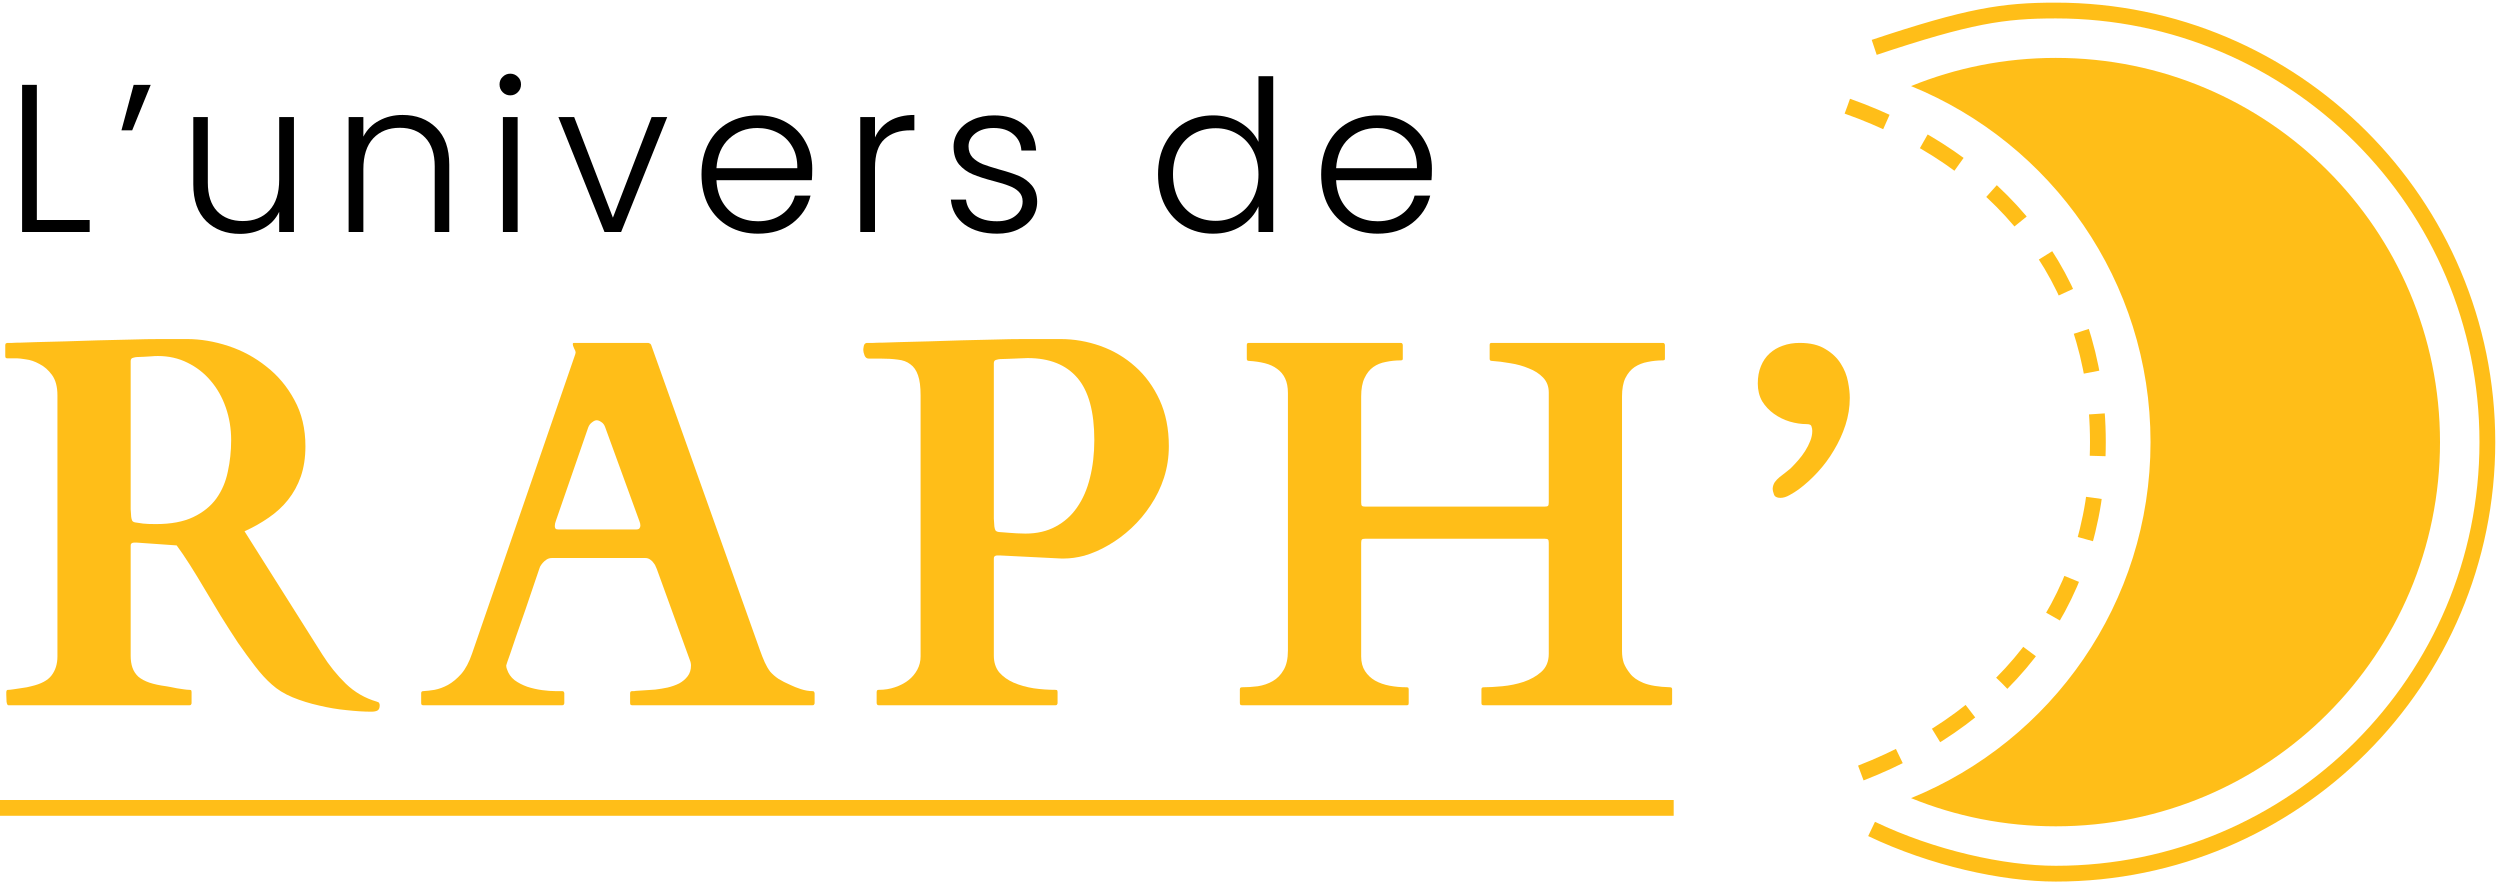<?xml version="1.0" encoding="UTF-8"?> <svg xmlns="http://www.w3.org/2000/svg" width="475" height="168" viewBox="0 0 475 168" fill="none"><path fill-rule="evenodd" clip-rule="evenodd" d="M363.1 151.643C389.786 140.783 408.6 114.588 408.6 84C408.6 53.412 389.786 27.217 363.1 16.357C371.587 12.903 380.871 11 390.6 11C430.916 11 463.6 43.683 463.6 84C463.6 124.317 430.916 157 390.6 157C380.871 157 371.587 155.097 363.1 151.643Z" fill="#FFBE18"></path><path d="M356.1 9C374.1 3 380.578 2 390.599 2C435.887 2 472.599 38.713 472.599 84C472.599 129.287 435.887 166 390.599 166C380.578 166 367.1 163 355.6 157.5" stroke="#FFBE18" stroke-width="3"></path><path d="M351 20.178C379.318 30.218 398.599 52.241 398.599 84C398.599 115.759 379.318 137.782 351 147.822" stroke="#FFBE18" stroke-width="3" stroke-dasharray="8 8"></path><path d="M1.195 131.461C1.195 131.428 1.212 131.363 1.244 131.266C1.277 131.135 1.391 131.07 1.586 131.07C1.781 131.07 2.09 131.038 2.514 130.973C2.937 130.908 3.376 130.842 3.832 130.777C4.288 130.712 4.711 130.647 5.102 130.582C5.492 130.484 5.769 130.419 5.932 130.387C7.787 129.964 9.073 129.28 9.789 128.336C10.538 127.359 10.912 126.155 10.912 124.723V75.113C10.912 73.486 10.57 72.2 9.887 71.256C9.203 70.312 8.406 69.612 7.494 69.156C6.615 68.668 5.753 68.375 4.906 68.277C4.092 68.147 3.539 68.082 3.246 68.082H1.391C1.228 68.082 1.114 68.033 1.049 67.936C1.016 67.838 1 67.757 1 67.691V65.543C1 65.478 1.016 65.413 1.049 65.348C1.081 65.25 1.195 65.185 1.391 65.152C1.423 65.152 1.488 65.152 1.586 65.152C1.716 65.152 1.96 65.152 2.318 65.152C2.676 65.12 3.197 65.103 3.881 65.103C4.564 65.071 5.525 65.038 6.762 65.006C8.552 64.973 10.456 64.924 12.475 64.859C14.525 64.794 16.592 64.729 18.676 64.664C20.759 64.599 22.81 64.55 24.828 64.518C26.879 64.453 28.799 64.42 30.59 64.42H35.522C38.093 64.42 40.714 64.859 43.383 65.738C46.052 66.617 48.461 67.919 50.609 69.644C52.79 71.337 54.565 73.453 55.932 75.992C57.331 78.531 58.031 81.461 58.031 84.781C58.031 86.93 57.738 88.85 57.152 90.543C56.566 92.203 55.753 93.684 54.711 94.986C53.702 96.256 52.481 97.379 51.049 98.356C49.649 99.332 48.119 100.195 46.459 100.943L61.254 124.381C62.523 126.399 64.005 128.238 65.697 129.898C67.39 131.526 69.359 132.665 71.606 133.316C71.866 133.382 72.012 133.479 72.045 133.609C72.11 133.707 72.143 133.837 72.143 134C72.143 134.488 72.012 134.814 71.752 134.977C71.492 135.139 71.085 135.221 70.531 135.221C69.164 135.221 67.602 135.123 65.844 134.928C64.118 134.765 62.377 134.472 60.619 134.049C58.861 133.658 57.185 133.137 55.59 132.486C54.027 131.835 52.709 131.021 51.635 130.045C50.593 129.133 49.535 127.978 48.461 126.578C47.387 125.178 46.296 123.681 45.19 122.086C44.115 120.458 43.041 118.782 41.967 117.057C40.925 115.299 39.9 113.59 38.891 111.93C37.914 110.27 36.97 108.723 36.059 107.291C35.147 105.859 34.317 104.638 33.568 103.629L25.951 103.092C25.919 103.092 25.788 103.092 25.561 103.092C25.333 103.092 25.17 103.124 25.072 103.189C24.975 103.255 24.91 103.32 24.877 103.385C24.844 103.45 24.828 103.58 24.828 103.775V124.576C24.828 125.455 24.942 126.22 25.17 126.871C25.398 127.522 25.772 128.092 26.293 128.58C26.846 129.036 27.546 129.41 28.393 129.703C29.271 129.996 30.329 130.224 31.566 130.387C31.762 130.419 32.038 130.468 32.397 130.533C32.787 130.598 33.194 130.68 33.617 130.777C34.073 130.842 34.512 130.908 34.935 130.973C35.359 131.038 35.717 131.07 36.01 131.07C36.205 131.07 36.319 131.119 36.352 131.217C36.384 131.314 36.4 131.396 36.4 131.461V133.609C36.4 133.674 36.368 133.756 36.303 133.854C36.27 133.951 36.172 134 36.01 134H1.586C1.423 134 1.309 133.772 1.244 133.316C1.212 132.861 1.195 132.438 1.195 132.047V131.461ZM24.926 98.209C24.958 98.469 25.023 98.713 25.121 98.941C25.251 99.137 25.495 99.251 25.854 99.283C26.146 99.316 26.586 99.381 27.172 99.478C27.758 99.544 28.572 99.576 29.613 99.576C32.478 99.576 34.838 99.137 36.693 98.258C38.549 97.379 40.014 96.207 41.088 94.742C42.162 93.245 42.895 91.536 43.285 89.615C43.708 87.695 43.92 85.693 43.92 83.609C43.92 81.428 43.578 79.361 42.895 77.408C42.211 75.455 41.251 73.762 40.014 72.33C38.809 70.898 37.344 69.758 35.619 68.912C33.926 68.066 32.055 67.643 30.004 67.643C29.548 67.643 29.19 67.659 28.93 67.691C28.669 67.691 28.409 67.708 28.148 67.74C27.921 67.74 27.644 67.757 27.318 67.789C27.025 67.789 26.602 67.805 26.049 67.838C25.854 67.838 25.593 67.887 25.268 67.984C24.975 68.049 24.828 68.261 24.828 68.619V96.744L24.926 98.209Z" fill="#FFBE18"></path><path d="M80.022 131.705C80.022 131.445 80.152 131.314 80.412 131.314C81.031 131.282 81.747 131.201 82.561 131.07C83.407 130.908 84.253 130.598 85.1 130.143C85.978 129.654 86.825 128.954 87.639 128.043C88.453 127.099 89.136 125.813 89.689 124.186L109.318 67.252C109.318 67.284 109.318 67.268 109.318 67.203C109.351 67.138 109.367 67.073 109.367 67.008C109.367 66.78 109.27 66.503 109.074 66.178C108.911 65.82 108.83 65.559 108.83 65.397C108.83 65.234 108.895 65.152 109.025 65.152H123.186C123.251 65.185 123.332 65.217 123.43 65.25C123.56 65.283 123.658 65.38 123.723 65.543L144.377 123.502C144.702 124.413 145.012 125.195 145.305 125.846C145.598 126.497 145.939 127.083 146.33 127.604C146.753 128.092 147.274 128.548 147.893 128.971C148.511 129.361 149.309 129.768 150.285 130.191C150.741 130.419 151.359 130.663 152.141 130.924C152.922 131.184 153.671 131.314 154.387 131.314C154.549 131.314 154.647 131.363 154.68 131.461C154.745 131.559 154.777 131.656 154.777 131.754V133.609C154.777 133.674 154.745 133.756 154.68 133.854C154.647 133.951 154.549 134 154.387 134H120.109C119.947 134 119.833 133.951 119.768 133.854C119.735 133.756 119.719 133.674 119.719 133.609V131.705C119.719 131.64 119.735 131.559 119.768 131.461C119.833 131.363 119.947 131.314 120.109 131.314C120.24 131.314 120.37 131.314 120.5 131.314C120.63 131.282 120.728 131.266 120.793 131.266C121.151 131.233 121.656 131.201 122.307 131.168C122.99 131.135 123.723 131.087 124.504 131.021C125.285 130.924 126.066 130.794 126.848 130.631C127.661 130.436 128.394 130.175 129.045 129.85C129.696 129.492 130.233 129.036 130.656 128.482C131.079 127.929 131.291 127.245 131.291 126.432C131.291 126.236 131.258 126.008 131.193 125.748L124.797 108.121C124.764 108.056 124.699 107.91 124.602 107.682C124.536 107.454 124.406 107.226 124.211 106.998C124.048 106.738 123.82 106.51 123.527 106.314C123.267 106.119 122.941 106.021 122.551 106.021H104.924C104.501 106.021 104.143 106.119 103.85 106.314C103.557 106.51 103.312 106.721 103.117 106.949C102.922 107.177 102.759 107.405 102.629 107.633C102.531 107.861 102.482 107.991 102.482 108.023C101.441 111.083 100.562 113.671 99.846 115.787C99.13 117.87 98.527 119.596 98.039 120.963C97.583 122.33 97.225 123.388 96.965 124.137C96.704 124.885 96.509 125.439 96.379 125.797C96.281 126.122 96.216 126.334 96.184 126.432C96.184 126.497 96.184 126.529 96.184 126.529C96.184 126.627 96.2 126.741 96.232 126.871C96.265 126.969 96.297 127.066 96.33 127.164C96.591 127.978 97.062 128.661 97.746 129.215C98.462 129.736 99.276 130.159 100.188 130.484C101.099 130.777 102.027 130.989 102.971 131.119C103.947 131.249 104.81 131.314 105.559 131.314H106.828C106.991 131.314 107.089 131.363 107.121 131.461C107.186 131.559 107.219 131.64 107.219 131.705V133.609C107.219 133.674 107.186 133.756 107.121 133.854C107.089 133.951 106.991 134 106.828 134H80.412C80.152 134 80.022 133.87 80.022 133.609V131.705ZM105.607 98.99C105.542 99.153 105.493 99.316 105.461 99.478C105.428 99.641 105.412 99.804 105.412 99.967C105.412 100.162 105.461 100.325 105.559 100.455C105.656 100.553 105.852 100.602 106.145 100.602H120.793C121.151 100.602 121.379 100.536 121.477 100.406C121.607 100.243 121.672 100.064 121.672 99.869C121.672 99.706 121.656 99.56 121.623 99.43C121.59 99.299 121.542 99.153 121.477 98.99L114.982 81.168C114.82 80.712 114.576 80.387 114.25 80.191C113.924 79.963 113.632 79.85 113.371 79.85C113.111 79.85 112.818 79.98 112.492 80.24C112.167 80.468 111.923 80.794 111.76 81.217L105.607 98.99Z" fill="#FFBE18"></path><path d="M166.953 134C166.693 134 166.562 133.837 166.562 133.512V131.461C166.562 131.428 166.579 131.363 166.611 131.266C166.644 131.135 166.758 131.07 166.953 131.07C168.06 131.07 169.085 130.908 170.029 130.582C171.006 130.257 171.852 129.817 172.568 129.264C173.285 128.71 173.854 128.043 174.277 127.262C174.701 126.48 174.912 125.634 174.912 124.723V75.113C174.912 73.486 174.749 72.216 174.424 71.305C174.098 70.361 173.61 69.661 172.959 69.205C172.34 68.717 171.543 68.424 170.566 68.326C169.622 68.196 168.516 68.131 167.246 68.131H165.049C164.691 68.131 164.43 67.936 164.268 67.545C164.105 67.122 164.023 66.764 164.023 66.471C164.023 66.308 164.056 66.064 164.121 65.738C164.186 65.413 164.365 65.217 164.658 65.152C164.691 65.152 164.788 65.152 164.951 65.152C165.146 65.152 165.472 65.152 165.928 65.152C166.383 65.12 166.986 65.103 167.734 65.103C168.516 65.071 169.525 65.038 170.762 65.006C172.552 64.973 174.456 64.924 176.475 64.859C178.525 64.794 180.592 64.729 182.676 64.664C184.759 64.599 186.81 64.55 188.828 64.518C190.879 64.453 192.799 64.42 194.59 64.42H201.475C204.079 64.42 206.618 64.859 209.092 65.738C211.566 66.617 213.763 67.919 215.684 69.644C217.604 71.337 219.15 73.453 220.322 75.992C221.494 78.531 222.08 81.461 222.08 84.781C222.08 86.865 221.771 88.867 221.152 90.787C220.534 92.675 219.688 94.417 218.613 96.012C217.572 97.607 216.351 99.055 214.951 100.357C213.584 101.627 212.135 102.701 210.605 103.58C209.108 104.459 207.578 105.126 206.016 105.582C204.648 105.94 203.363 106.119 202.158 106.119C201.963 106.119 201.784 106.119 201.621 106.119L189.951 105.533C189.919 105.533 189.788 105.533 189.561 105.533C189.333 105.533 189.17 105.566 189.072 105.631C188.975 105.696 188.91 105.761 188.877 105.826C188.844 105.891 188.828 106.021 188.828 106.217V124.576C188.828 125.846 189.17 126.904 189.854 127.75C190.57 128.564 191.481 129.215 192.588 129.703C193.727 130.191 194.997 130.549 196.396 130.777C197.796 130.973 199.18 131.07 200.547 131.07C200.742 131.07 200.856 131.119 200.889 131.217C200.921 131.314 200.938 131.396 200.938 131.461V133.609C200.938 133.674 200.905 133.756 200.84 133.854C200.807 133.951 200.71 134 200.547 134H166.953ZM188.926 100.016C188.958 100.276 189.023 100.52 189.121 100.748C189.251 100.943 189.495 101.057 189.854 101.09C189.984 101.09 190.212 101.106 190.537 101.139C190.895 101.171 191.302 101.204 191.758 101.236C192.214 101.269 192.702 101.301 193.223 101.334C193.776 101.367 194.313 101.383 194.834 101.383C197.015 101.383 198.919 100.943 200.547 100.064C202.207 99.186 203.574 97.965 204.648 96.402C205.755 94.807 206.569 92.936 207.09 90.787C207.643 88.606 207.92 86.213 207.92 83.609C207.92 78.238 206.846 74.299 204.697 71.793C202.549 69.287 199.391 68.033 195.225 68.033C194.769 68.033 194.346 68.049 193.955 68.082C193.564 68.082 193.174 68.098 192.783 68.131C192.393 68.131 191.969 68.147 191.514 68.18C191.09 68.18 190.602 68.196 190.049 68.228C189.854 68.228 189.593 68.277 189.268 68.375C188.975 68.44 188.828 68.652 188.828 69.01V98.551L188.926 100.016Z" fill="#FFBE18"></path><path d="M235.965 134C235.802 134 235.688 133.951 235.623 133.854C235.59 133.756 235.574 133.674 235.574 133.609V130.973C235.574 130.908 235.59 130.826 235.623 130.729C235.688 130.631 235.802 130.582 235.965 130.582C236.974 130.582 237.983 130.517 238.992 130.387C240.034 130.224 240.978 129.898 241.824 129.41C242.671 128.922 243.354 128.222 243.875 127.311C244.428 126.399 244.705 125.162 244.705 123.6V74.674C244.705 73.567 244.526 72.639 244.168 71.891C243.81 71.142 243.305 70.54 242.654 70.084C242.003 69.596 241.222 69.238 240.311 69.01C239.399 68.782 238.39 68.635 237.283 68.57C237.023 68.57 236.893 68.44 236.893 68.18V65.543C236.893 65.283 237.007 65.152 237.234 65.152H266.141C266.303 65.152 266.401 65.201 266.434 65.299C266.499 65.397 266.531 65.478 266.531 65.543V68.18C266.531 68.375 266.401 68.473 266.141 68.473C265.164 68.473 264.22 68.57 263.309 68.766C262.397 68.928 261.6 69.254 260.916 69.742C260.232 70.231 259.679 70.93 259.256 71.842C258.833 72.721 258.621 73.893 258.621 75.357V95.475C258.621 95.8 258.67 96.012 258.768 96.109C258.865 96.207 259.077 96.256 259.402 96.256H293.484C293.81 96.256 294.021 96.207 294.119 96.109C294.217 96.012 294.266 95.8 294.266 95.475V74.576C294.266 73.437 293.908 72.493 293.191 71.744C292.475 70.995 291.564 70.409 290.457 69.986C289.383 69.531 288.211 69.205 286.941 69.01C285.672 68.782 284.5 68.635 283.426 68.57C283.165 68.57 283.035 68.44 283.035 68.18V65.543C283.035 65.283 283.149 65.152 283.377 65.152H315.945C316.108 65.152 316.206 65.201 316.238 65.299C316.303 65.397 316.336 65.478 316.336 65.543V68.18C316.336 68.375 316.206 68.473 315.945 68.473C314.969 68.473 314.008 68.57 313.064 68.766C312.153 68.928 311.323 69.254 310.574 69.742C309.858 70.231 309.272 70.93 308.816 71.842C308.393 72.721 308.182 73.893 308.182 75.357V123.697C308.182 124.544 308.296 125.309 308.523 125.992C308.784 126.643 309.174 127.294 309.695 127.945C310.216 128.661 311.062 129.264 312.234 129.752C313.439 130.24 315.132 130.517 317.312 130.582C317.573 130.582 317.703 130.712 317.703 130.973V133.609C317.703 133.87 317.573 134 317.312 134H281.863C281.701 134 281.587 133.951 281.521 133.854C281.489 133.756 281.473 133.674 281.473 133.609V130.973C281.473 130.908 281.489 130.826 281.521 130.729C281.587 130.631 281.701 130.582 281.863 130.582C282.84 130.582 284.028 130.517 285.428 130.387C286.827 130.257 288.178 129.98 289.48 129.557C290.815 129.101 291.938 128.466 292.85 127.652C293.794 126.806 294.266 125.667 294.266 124.234V103.141C294.266 102.815 294.217 102.604 294.119 102.506C294.021 102.408 293.81 102.359 293.484 102.359H259.402C259.077 102.359 258.865 102.408 258.768 102.506C258.67 102.604 258.621 102.815 258.621 103.141V124.723C258.621 125.829 258.865 126.757 259.354 127.506C259.842 128.255 260.477 128.857 261.258 129.312C262.072 129.768 262.999 130.094 264.041 130.289C265.083 130.484 266.157 130.582 267.264 130.582C267.459 130.582 267.573 130.631 267.605 130.729C267.638 130.826 267.654 130.908 267.654 130.973V133.609C267.654 133.674 267.638 133.756 267.605 133.854C267.573 133.951 267.475 134 267.312 134H235.965Z" fill="#FFBE18"></path><path d="M338.277 94.596C337.626 94.596 337.219 94.384 337.057 93.961C336.894 93.538 336.812 93.147 336.812 92.789C336.845 92.366 336.975 91.975 337.203 91.617C337.464 91.259 337.773 90.934 338.131 90.641C338.489 90.348 338.847 90.071 339.205 89.811C339.596 89.518 339.938 89.241 340.23 88.981C340.686 88.525 341.158 88.02 341.646 87.467C342.135 86.913 342.574 86.328 342.965 85.709C343.355 85.091 343.681 84.456 343.941 83.805C344.202 83.154 344.332 82.503 344.332 81.852C344.332 81.591 344.283 81.314 344.186 81.022C344.12 80.728 343.811 80.582 343.258 80.582C342.216 80.582 341.142 80.419 340.035 80.094C338.961 79.768 337.968 79.28 337.057 78.629C336.145 77.978 335.396 77.18 334.811 76.236C334.257 75.26 333.98 74.137 333.98 72.867C333.98 71.63 334.176 70.54 334.566 69.596C334.957 68.619 335.51 67.805 336.227 67.154C336.943 66.503 337.773 66.015 338.717 65.689C339.693 65.331 340.768 65.152 341.939 65.152C343.958 65.152 345.585 65.543 346.822 66.324C348.092 67.073 349.068 68.001 349.752 69.107C350.436 70.182 350.891 71.321 351.119 72.525C351.347 73.697 351.461 74.723 351.461 75.602C351.461 77.359 351.184 79.085 350.631 80.777C350.077 82.47 349.345 84.065 348.434 85.562C347.555 87.06 346.529 88.443 345.357 89.713C344.186 90.982 342.981 92.073 341.744 92.984C341.256 93.342 340.686 93.701 340.035 94.059C339.417 94.417 338.831 94.596 338.277 94.596Z" fill="#FFBE18"></path><line y1="153.5" x2="318" y2="153.5" stroke="#FFBE18" stroke-width="3"></line><path d="M7 41.8H17.04V44.08H4.2V16.12H7V41.8Z" fill="black"></path><path d="M25.396 16.12H28.636L25.116 24.76H23.076L25.396 16.12Z" fill="black"></path><path d="M55.847 22.24V44.08H53.047V40.24C52.407 41.6 51.42 42.64 50.087 43.36C48.753 44.08 47.26 44.44 45.607 44.44C42.993 44.44 40.86 43.64 39.207 42.04C37.553 40.413 36.727 38.067 36.727 35V22.24H39.487V34.68C39.487 37.053 40.073 38.867 41.247 40.12C42.447 41.373 44.073 42 46.127 42C48.233 42 49.913 41.333 51.167 40C52.42 38.667 53.047 36.707 53.047 34.12V22.24H55.847Z" fill="black"></path><path d="M76.479 21.84C79.093 21.84 81.226 22.653 82.879 24.28C84.533 25.88 85.359 28.213 85.359 31.28V44.08H82.599V31.6C82.599 29.227 81.999 27.413 80.799 26.16C79.626 24.907 78.013 24.28 75.959 24.28C73.853 24.28 72.173 24.947 70.919 26.28C69.666 27.613 69.039 29.573 69.039 32.16V44.08H66.239V22.24H69.039V25.96C69.733 24.627 70.733 23.613 72.039 22.92C73.346 22.2 74.826 21.84 76.479 21.84Z" fill="black"></path><path d="M96.952 18.12C96.392 18.12 95.912 17.92 95.512 17.52C95.112 17.12 94.912 16.627 94.912 16.04C94.912 15.453 95.112 14.973 95.512 14.6C95.912 14.2 96.392 14 96.952 14C97.512 14 97.992 14.2 98.392 14.6C98.792 14.973 98.992 15.453 98.992 16.04C98.992 16.627 98.792 17.12 98.392 17.52C97.992 17.92 97.512 18.12 96.952 18.12ZM98.352 22.24V44.08H95.552V22.24H98.352Z" fill="black"></path><path d="M116.452 41.36L123.812 22.24H126.772L118.012 44.08H114.852L106.092 22.24H109.092L116.452 41.36Z" fill="black"></path><path d="M154.327 32.04C154.327 33 154.301 33.733 154.247 34.24H136.127C136.207 35.893 136.607 37.307 137.327 38.48C138.047 39.653 138.994 40.547 140.167 41.16C141.341 41.747 142.621 42.04 144.007 42.04C145.821 42.04 147.341 41.6 148.567 40.72C149.821 39.84 150.647 38.653 151.047 37.16H154.007C153.474 39.293 152.327 41.04 150.567 42.4C148.834 43.733 146.647 44.4 144.007 44.4C141.954 44.4 140.114 43.947 138.487 43.04C136.861 42.107 135.581 40.8 134.647 39.12C133.741 37.413 133.287 35.427 133.287 33.16C133.287 30.893 133.741 28.907 134.647 27.2C135.554 25.493 136.821 24.187 138.447 23.28C140.074 22.373 141.927 21.92 144.007 21.92C146.087 21.92 147.901 22.373 149.447 23.28C151.021 24.187 152.221 25.413 153.047 26.96C153.901 28.48 154.327 30.173 154.327 32.04ZM151.487 31.96C151.514 30.333 151.181 28.947 150.487 27.8C149.821 26.653 148.901 25.787 147.727 25.2C146.554 24.613 145.274 24.32 143.887 24.32C141.807 24.32 140.034 24.987 138.567 26.32C137.101 27.653 136.287 29.533 136.127 31.96H151.487Z" fill="black"></path><path d="M166.25 26.12C166.864 24.76 167.797 23.707 169.05 22.96C170.33 22.213 171.89 21.84 173.73 21.84V24.76H172.97C170.944 24.76 169.317 25.307 168.09 26.4C166.864 27.493 166.25 29.32 166.25 31.88V44.08H163.45V22.24H166.25V26.12Z" fill="black"></path><path d="M189.462 44.4C186.956 44.4 184.902 43.827 183.302 42.68C181.729 41.507 180.849 39.92 180.662 37.92H183.542C183.676 39.147 184.249 40.147 185.262 40.92C186.302 41.667 187.689 42.04 189.422 42.04C190.942 42.04 192.129 41.68 192.982 40.96C193.862 40.24 194.302 39.347 194.302 38.28C194.302 37.533 194.062 36.92 193.582 36.44C193.102 35.96 192.489 35.587 191.742 35.32C191.022 35.027 190.036 34.72 188.782 34.4C187.156 33.973 185.836 33.547 184.822 33.12C183.809 32.693 182.942 32.067 182.222 31.24C181.529 30.387 181.182 29.253 181.182 27.84C181.182 26.773 181.502 25.787 182.142 24.88C182.782 23.973 183.689 23.253 184.862 22.72C186.036 22.187 187.369 21.92 188.862 21.92C191.209 21.92 193.102 22.52 194.542 23.72C195.982 24.893 196.756 26.52 196.862 28.6H194.062C193.982 27.32 193.476 26.293 192.542 25.52C191.636 24.72 190.382 24.32 188.782 24.32C187.369 24.32 186.222 24.653 185.342 25.32C184.462 25.987 184.022 26.813 184.022 27.8C184.022 28.653 184.276 29.36 184.782 29.92C185.316 30.453 185.969 30.88 186.742 31.2C187.516 31.493 188.556 31.827 189.862 32.2C191.436 32.627 192.689 33.04 193.622 33.44C194.556 33.84 195.356 34.427 196.022 35.2C196.689 35.973 197.036 37 197.062 38.28C197.062 39.453 196.742 40.507 196.102 41.44C195.462 42.347 194.569 43.067 193.422 43.6C192.276 44.133 190.956 44.4 189.462 44.4Z" fill="black"></path><path d="M220.03 33.12C220.03 30.88 220.483 28.92 221.39 27.24C222.296 25.533 223.536 24.227 225.11 23.32C226.71 22.387 228.51 21.92 230.51 21.92C232.43 21.92 234.163 22.387 235.71 23.32C237.256 24.253 238.39 25.467 239.11 26.96V14.48H241.91V44.08H239.11V39.2C238.443 40.72 237.35 41.973 235.83 42.96C234.31 43.92 232.523 44.4 230.47 44.4C228.47 44.4 226.67 43.933 225.07 43C223.496 42.067 222.256 40.747 221.35 39.04C220.47 37.333 220.03 35.36 220.03 33.12ZM239.11 33.16C239.11 31.4 238.75 29.853 238.03 28.52C237.31 27.187 236.323 26.16 235.07 25.44C233.843 24.72 232.483 24.36 230.99 24.36C229.443 24.36 228.056 24.707 226.83 25.4C225.603 26.093 224.63 27.107 223.91 28.44C223.216 29.747 222.87 31.307 222.87 33.12C222.87 34.907 223.216 36.48 223.91 37.84C224.63 39.173 225.603 40.2 226.83 40.92C228.056 41.613 229.443 41.96 230.99 41.96C232.483 41.96 233.843 41.6 235.07 40.88C236.323 40.16 237.31 39.133 238.03 37.8C238.75 36.467 239.11 34.92 239.11 33.16Z" fill="black"></path><path d="M272.062 32.04C272.062 33 272.035 33.733 271.982 34.24H253.862C253.942 35.893 254.342 37.307 255.062 38.48C255.782 39.653 256.728 40.547 257.902 41.16C259.075 41.747 260.355 42.04 261.742 42.04C263.555 42.04 265.075 41.6 266.302 40.72C267.555 39.84 268.382 38.653 268.782 37.16H271.742C271.208 39.293 270.062 41.04 268.302 42.4C266.568 43.733 264.382 44.4 261.742 44.4C259.688 44.4 257.848 43.947 256.222 43.04C254.595 42.107 253.315 40.8 252.382 39.12C251.475 37.413 251.022 35.427 251.022 33.16C251.022 30.893 251.475 28.907 252.382 27.2C253.288 25.493 254.555 24.187 256.182 23.28C257.808 22.373 259.662 21.92 261.742 21.92C263.822 21.92 265.635 22.373 267.182 23.28C268.755 24.187 269.955 25.413 270.782 26.96C271.635 28.48 272.062 30.173 272.062 32.04ZM269.222 31.96C269.248 30.333 268.915 28.947 268.222 27.8C267.555 26.653 266.635 25.787 265.462 25.2C264.288 24.613 263.008 24.32 261.622 24.32C259.542 24.32 257.768 24.987 256.302 26.32C254.835 27.653 254.022 29.533 253.862 31.96H269.222Z" fill="black"></path></svg> 